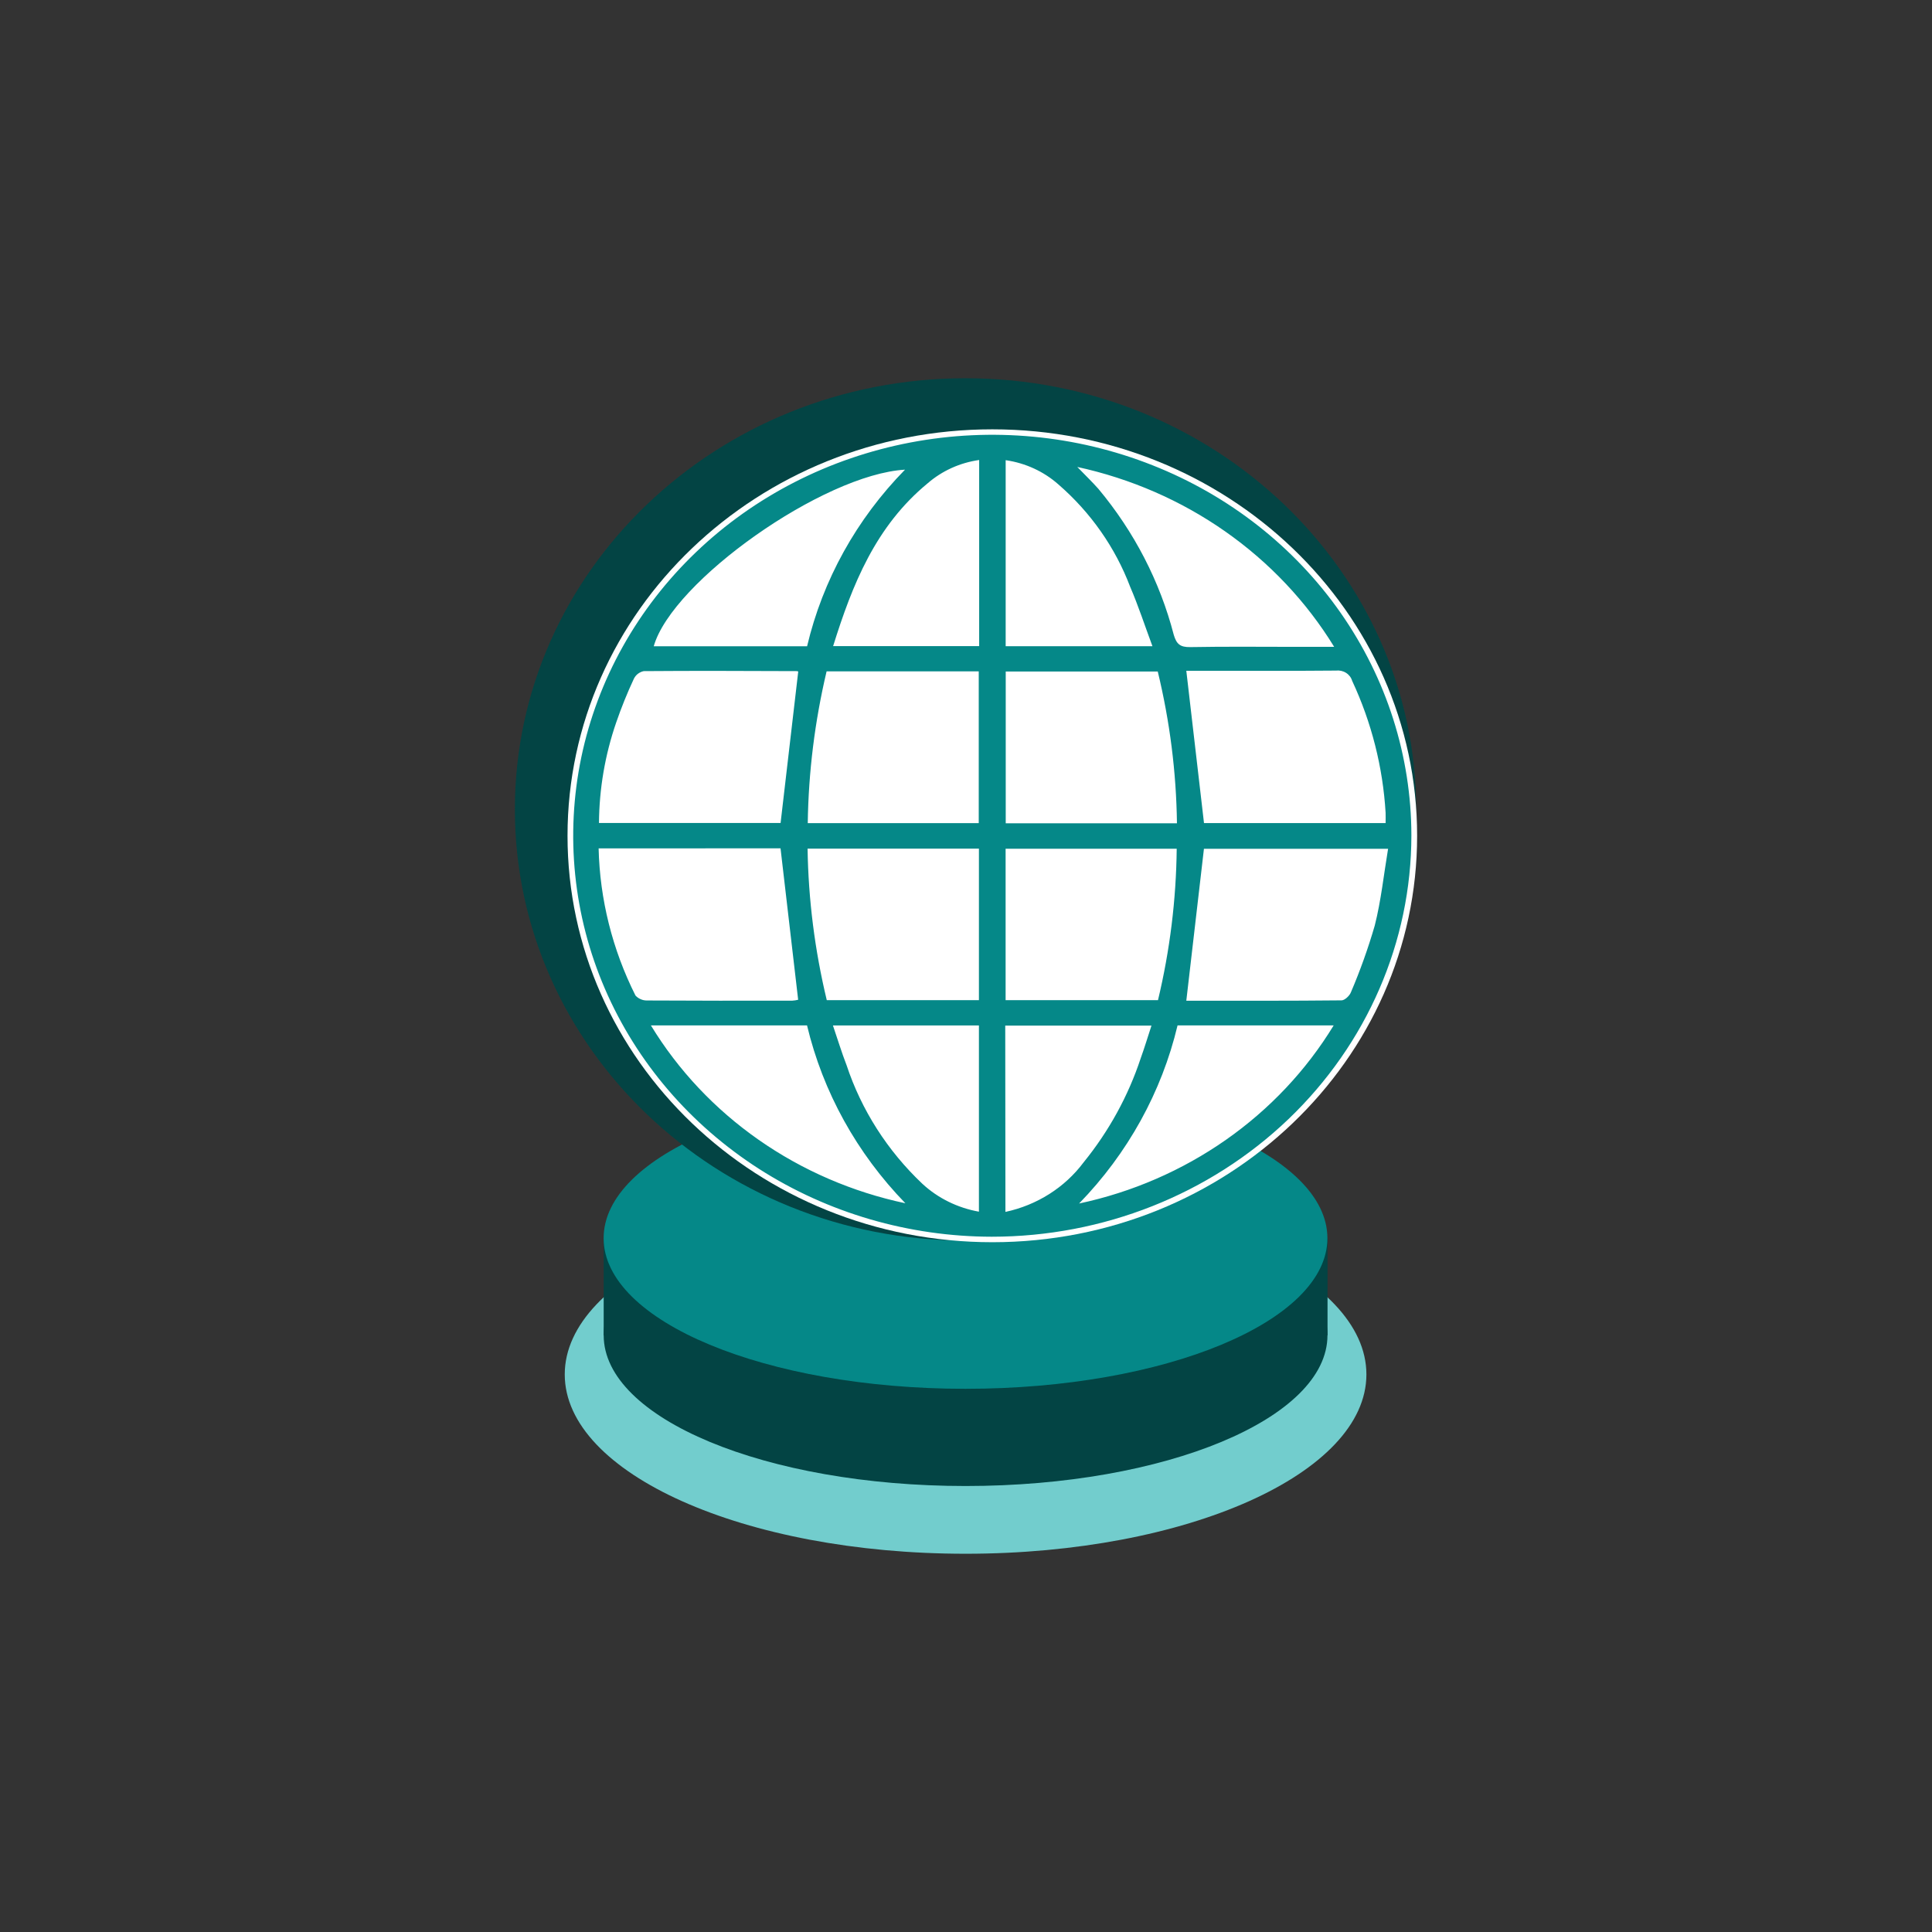 <svg width="32" height="32" viewBox="0 0 32 32" fill="none" xmlns="http://www.w3.org/2000/svg">
<rect x="0" y="0" width="32" height="32" fill="#333333" stroke="none"/>
<path d="M15.993 25.735C19.659 25.735 22.632 24.405 22.632 22.765C22.632 21.125 19.659 19.795 15.993 19.795C12.326 19.795 9.354 21.125 9.354 22.765C9.354 24.405 12.326 25.735 15.993 25.735Z" fill="#72CDCD"/>
<path d="M15.993 24.613C19.304 24.613 21.987 23.495 21.987 22.117C21.987 20.739 19.304 19.622 15.993 19.622C12.683 19.622 9.999 20.739 9.999 22.117C9.999 23.495 12.683 24.613 15.993 24.613Z" fill="#034444"/>
<path d="M21.988 20.505H9.999V22.117H21.988V20.505Z" fill="#034444"/>
<path d="M15.992 23.003C19.303 23.003 21.986 21.886 21.986 20.508C21.986 19.13 19.303 18.013 15.992 18.013C12.682 18.013 9.998 19.13 9.998 20.508C9.998 21.886 12.682 23.003 15.992 23.003Z" fill="#058888"/>
<path d="M15.992 20.547C20.114 20.547 23.456 17.35 23.456 13.406C23.456 9.462 20.114 6.265 15.992 6.265C11.87 6.265 8.528 9.462 8.528 13.406C8.528 17.35 11.87 20.547 15.992 20.547Z" fill="#034444"/>
<path d="M16.436 20.575C20.322 20.575 23.472 17.561 23.472 13.843C23.472 10.125 20.322 7.111 16.436 7.111C12.55 7.111 9.4 10.125 9.4 13.843C9.4 17.561 12.55 20.575 16.436 20.575Z" fill="white"/>
<path d="M16.426 20.484C15.053 20.482 13.713 20.091 12.573 19.361C11.433 18.63 10.544 17.593 10.02 16.379C9.496 15.166 9.36 13.831 9.628 12.544C9.897 11.256 10.558 10.074 11.528 9.146C12.498 8.217 13.735 7.585 15.08 7.329C16.426 7.073 17.821 7.204 19.089 7.706C20.357 8.207 21.441 9.058 22.204 10.149C22.967 11.24 23.375 12.523 23.377 13.836C23.376 15.599 22.643 17.29 21.34 18.537C20.036 19.784 18.269 20.484 16.426 20.484ZM9.921 13.631H12.929L13.221 11.125C13.226 11.127 13.213 11.116 13.201 11.116C12.354 11.113 11.508 11.109 10.662 11.116C10.627 11.123 10.594 11.139 10.566 11.16C10.538 11.181 10.516 11.209 10.5 11.24C10.389 11.477 10.291 11.72 10.206 11.967C10.021 12.504 9.925 13.065 9.921 13.631ZM19.649 11.11L19.942 13.633H22.95C22.95 13.568 22.952 13.515 22.95 13.462C22.905 12.708 22.718 11.967 22.396 11.277C22.38 11.222 22.344 11.175 22.294 11.144C22.245 11.113 22.185 11.1 22.126 11.107C21.366 11.114 20.607 11.11 19.845 11.11H19.649ZM9.915 14.052C9.935 14.896 10.143 15.727 10.525 16.488C10.548 16.514 10.577 16.535 10.61 16.549C10.642 16.564 10.678 16.571 10.713 16.571C11.517 16.576 12.32 16.575 13.123 16.574C13.156 16.572 13.188 16.567 13.22 16.559L12.928 14.051L9.915 14.052ZM19.649 16.575C20.501 16.575 21.361 16.578 22.22 16.569C22.273 16.569 22.353 16.493 22.375 16.436C22.529 16.076 22.661 15.706 22.77 15.331C22.875 14.917 22.919 14.489 22.991 14.059H19.941L19.649 16.575ZM13.691 11.12C13.496 11.945 13.391 12.787 13.379 13.634H16.211V11.12H13.691ZM19.494 13.636C19.483 12.79 19.376 11.947 19.176 11.122H16.658V13.636H19.494ZM16.214 16.566V14.056H13.376C13.389 14.901 13.496 15.742 13.694 16.566H16.214ZM19.18 16.566C19.377 15.743 19.481 14.902 19.49 14.058H16.656V16.566H19.18ZM22.091 16.984H19.504C19.241 18.088 18.679 19.105 17.873 19.934C18.751 19.747 19.578 19.388 20.304 18.88C21.03 18.372 21.638 17.726 22.091 16.982V16.984ZM10.781 16.984C11.233 17.727 11.841 18.372 12.566 18.879C13.291 19.386 14.119 19.744 14.996 19.93C14.192 19.102 13.63 18.086 13.367 16.984H10.781ZM17.843 7.734C17.982 7.878 18.092 7.983 18.192 8.096C18.786 8.807 19.212 9.631 19.441 10.514C19.486 10.665 19.544 10.721 19.714 10.718C20.31 10.707 20.904 10.714 21.502 10.714H22.098C21.639 9.965 21.024 9.314 20.293 8.802C19.561 8.289 18.726 7.926 17.842 7.734H17.843ZM14.992 7.779C13.634 7.857 11.133 9.63 10.828 10.704H13.368C13.627 9.608 14.187 8.597 14.991 7.778L14.992 7.779ZM16.218 7.619C15.9 7.664 15.604 7.798 15.366 8.004C14.501 8.716 14.117 9.684 13.799 10.702H16.218V7.619ZM19.088 10.703C18.961 10.361 18.855 10.035 18.719 9.719C18.473 9.07 18.066 8.488 17.532 8.025C17.289 7.809 16.984 7.669 16.657 7.622V10.703H19.088ZM16.214 20.071V16.985H13.796C13.875 17.216 13.94 17.432 14.022 17.643C14.268 18.386 14.699 19.06 15.277 19.607C15.535 19.846 15.861 20.006 16.213 20.069L16.214 20.071ZM16.653 20.073C17.175 19.961 17.637 19.669 17.948 19.252C18.367 18.736 18.687 18.153 18.893 17.53C18.957 17.353 19.011 17.173 19.072 16.987H16.65L16.653 20.073Z" fill="#058888"/>
</svg>
